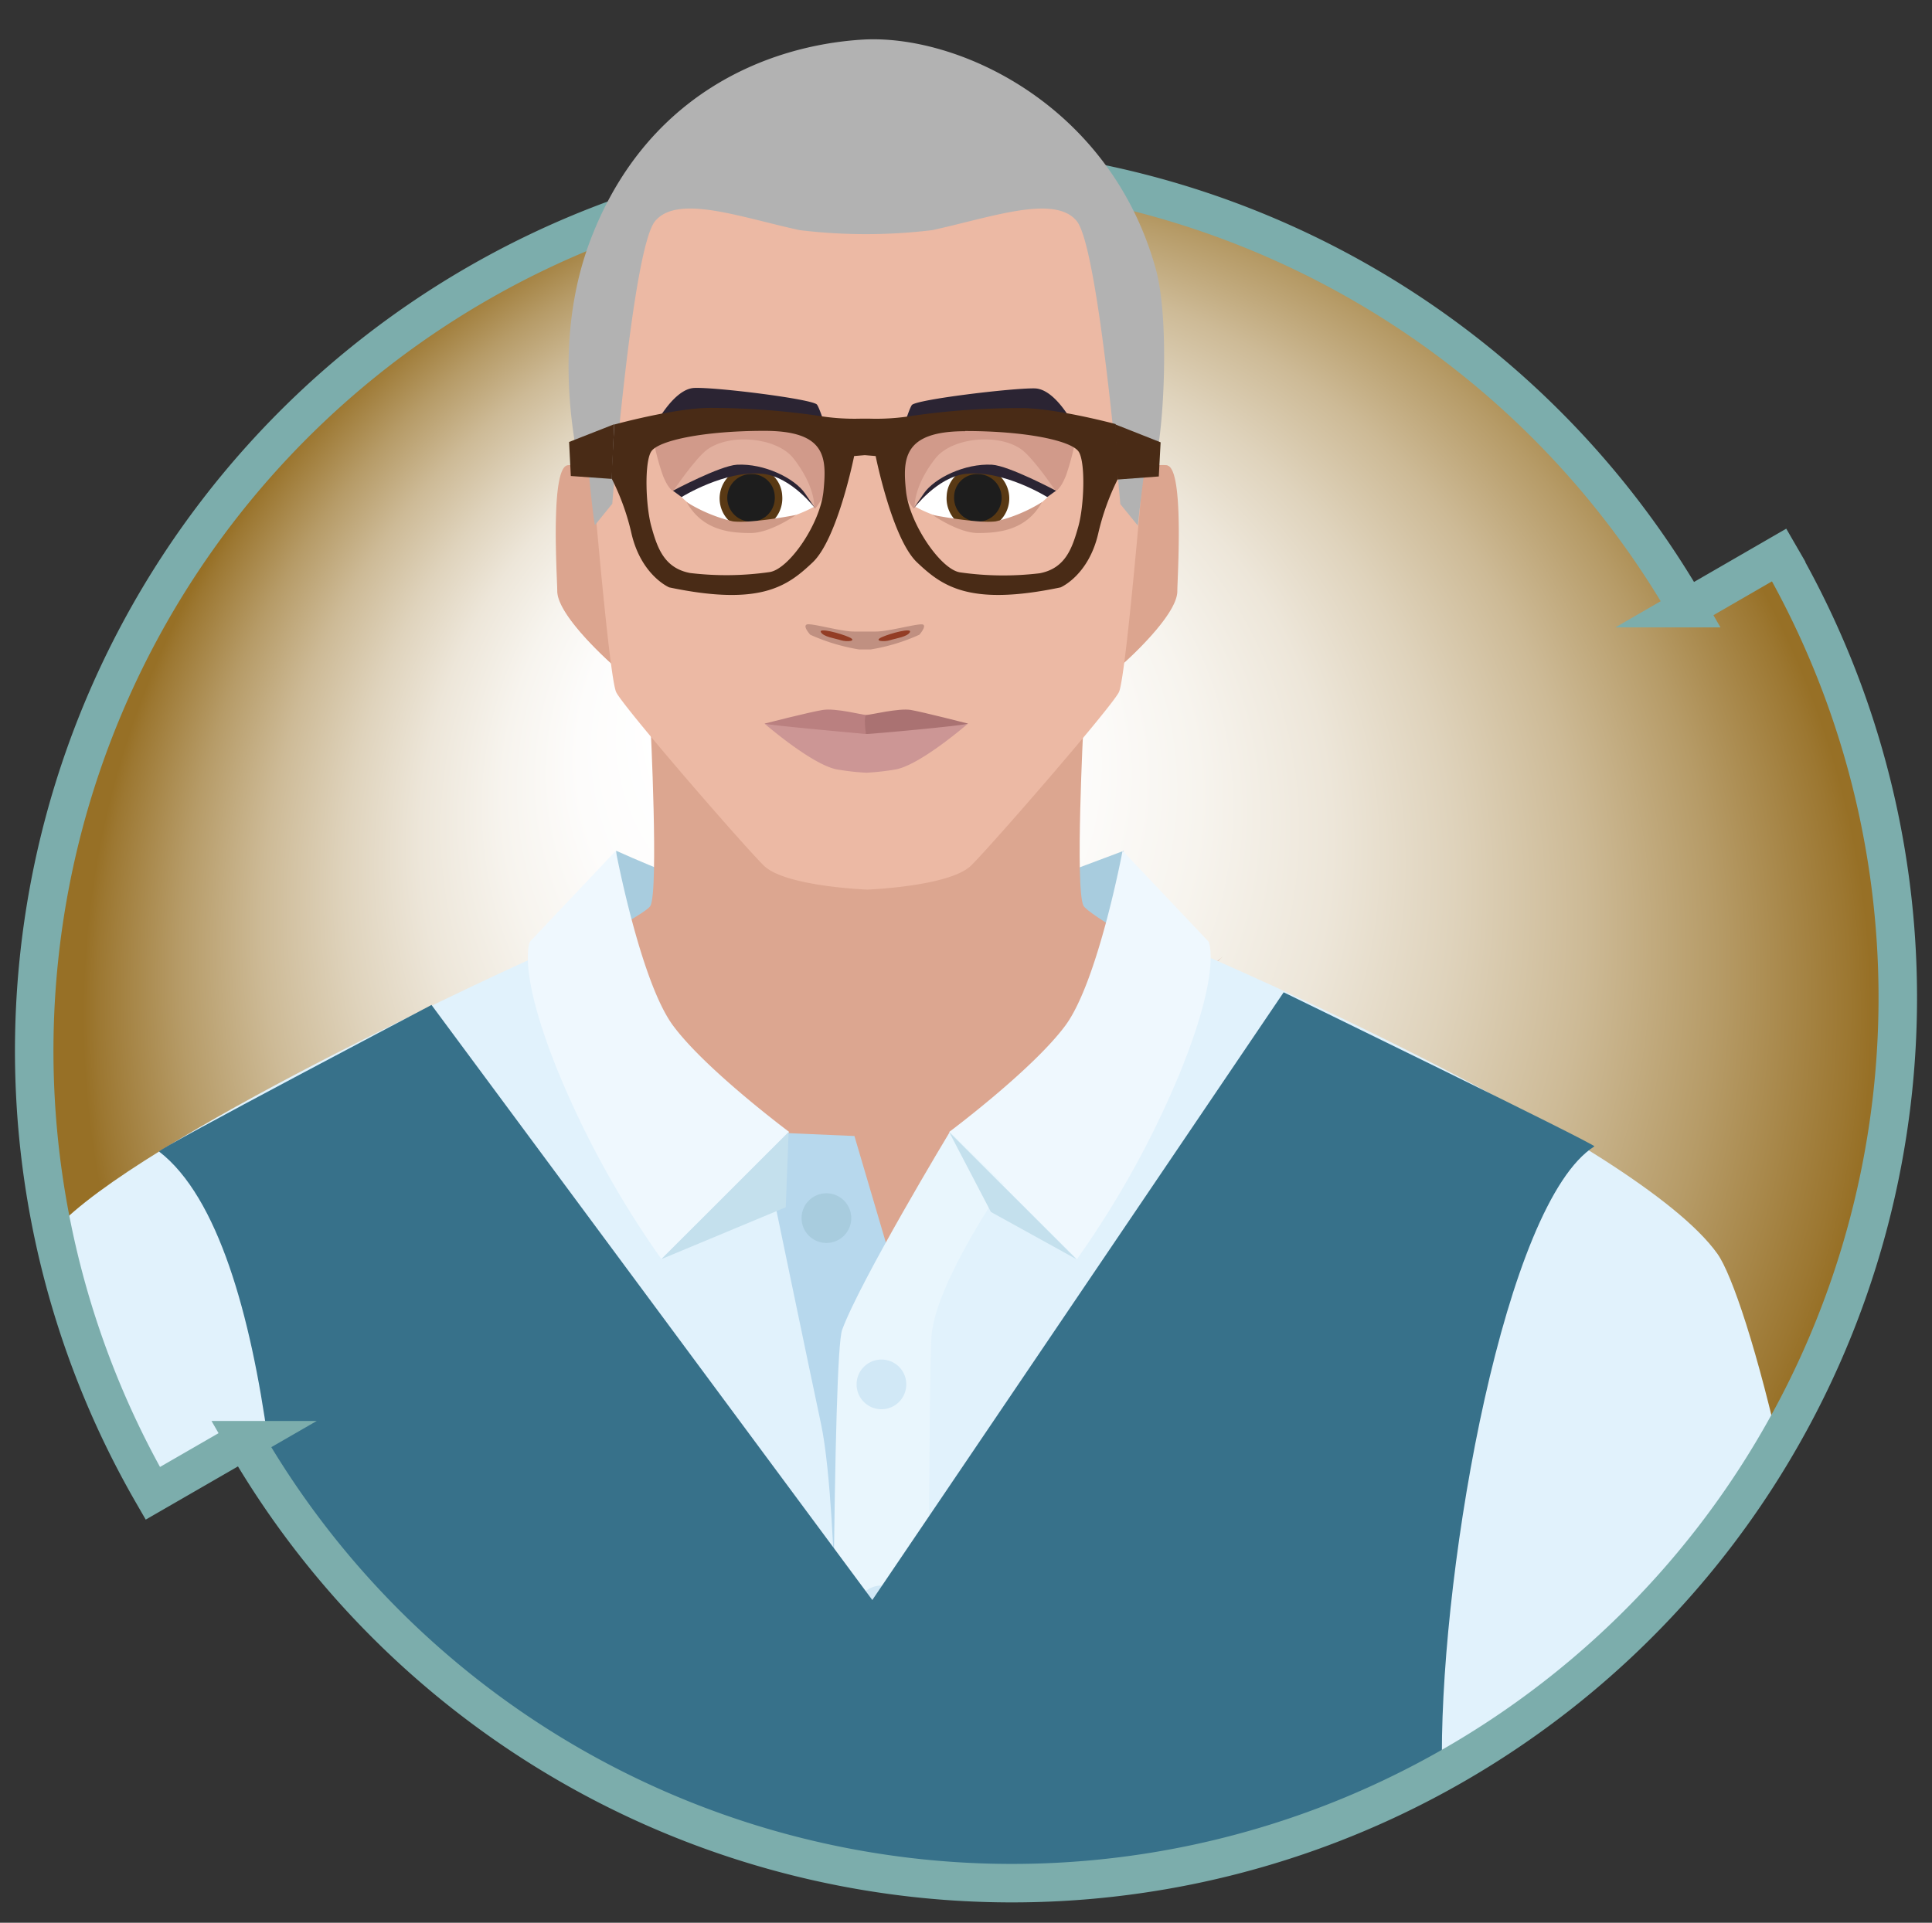 <?xml version="1.0" encoding="UTF-8"?> <svg xmlns="http://www.w3.org/2000/svg" xmlns:xlink="http://www.w3.org/1999/xlink" id="Layer_1" data-name="Layer 1" viewBox="0 0 213.84 212.87"><rect x="0" y="0" width="213.84" height="212.87" fill="#333333" stroke="none"/><defs><style> .cls-1, .cls-19 { stroke: #7cadac; stroke-linecap: square; stroke-miterlimit: 10; stroke-width: 4.26px; } .cls-1, .cls-2 { fill: url(#radial-gradient); } .cls-3 { clip-path: url(#clip-path); } .cls-4 { fill: #a8ccde; } .cls-5 { fill: #e1aa8f; } .cls-6 { fill: #dca690; } .cls-7 { fill: #dca58f; } .cls-8 { fill: #d19a8a; } .cls-9 { fill: #af9694; } .cls-10 { fill: #bd8172; } .cls-11 { fill: #e1f2fc; } .cls-12 { fill: #c0ced7; } .cls-13 { fill: #eff8fe; } .cls-14 { fill: #b7d8ed; } .cls-15 { fill: #e9f6fd; } .cls-16 { fill: #d1e8f6; } .cls-17 { fill: #c4e0ed; } .cls-18 { fill: #37718a; } .cls-19 { fill: none; } .cls-20 { fill: #ecb9a4; } .cls-21 { fill: #fff; } .cls-22 { fill: #2b2433; } .cls-23 { fill: #593914; } .cls-24 { fill: #1d1d1d; } .cls-25 { fill: #cf9a87; } .cls-26 { fill: #e1af9e; } .cls-27 { fill: #ba8080; } .cls-28 { fill: #aa7272; } .cls-29 { fill: #cc9695; } .cls-30 { fill: #c09081; } .cls-31 { fill: #933d25; } .cls-32 { fill: #b2b2b2; } .cls-33 { fill: #492b16; } </style><radialGradient id="radial-gradient" cx="108.18" cy="112.52" fx="85.304" fy="72.629" r="99" gradientUnits="userSpaceOnUse"><stop offset="0.17" stop-color="#fff"></stop><stop offset="0.28" stop-color="#fdfcfb"></stop><stop offset="0.39" stop-color="#f7f4ee"></stop><stop offset="0.51" stop-color="#ede6d9"></stop><stop offset="0.62" stop-color="#dfd3bc"></stop><stop offset="0.74" stop-color="#cdba96"></stop><stop offset="0.86" stop-color="#b69b67"></stop><stop offset="0.98" stop-color="#9c7731"></stop><stop offset="1" stop-color="#977026"></stop></radialGradient><clipPath id="clip-path"><path class="cls-1" d="M196.93,61.44l-10.19,5.89a98,98,0,0,0-169.83,98l10.19-5.88a98,98,0,0,0,169.83-98"></path></clipPath></defs><title>NACE</title><g><path class="cls-2" d="M196.93,61.44l-10.19,5.89a98,98,0,0,0-169.83,98l10.19-5.88a98,98,0,0,0,169.83-98"></path><g class="cls-3"><g><path class="cls-4" d="M68.2,94.19s10.92,4.94,14.48,5.18,25.9.49,27.93-.12,13.78-5.06,13.78-5.06-3.94,19-6.87,21.45-41.93.54-41.93.54S67.57,105.64,68.2,94.19Z"></path><path class="cls-5" d="M195.88,188l3.23,53.47c2.83,20.13-6.82,95.85-6.82,95.85l-19.66-2-14.31-137V122.49S180.5,132.73,187.39,142C198,156.19,195.88,188,195.88,188Z"></path><path class="cls-5" d="M-22.58,221.19c-3.06,3.91-57.69,14.12-57.69,14.12l.58,22s76.83,4.41,80.56,0,36.88-87.46,36.88-87.46l10.41-56.55S23.24,126.78,13.55,133C-1.39,142.58-22.58,221.19-22.58,221.19Z"></path><g><path class="cls-6" d="M20.09,128.88c18.06-11.16,51-26.75,51.91-28.61s0-20,0-20h47.92s-.94,18.12,0,20,31.76,18.33,51.44,29.42c13.36,7.54-10.4,68.93-10.4,68.93s-8.41,57-8.68,60.41c-.77,10,.87,41,.87,41s-.24,2.79-10.93,5.11-34.54,3.74-46.26,3.69-35.57-1.36-46.26-3.69-10.85-5.11-10.85-5.11,1.56-31,.79-41c-.27-3.42-8.68-60.41-8.68-60.41S7.05,136.94,20.09,128.88Z"></path><path class="cls-7" d="M65.85,52.9a3,3,0,0,0-3-1.36c-1.91.39-1.11,12.57-1.11,13.91,0,2.77,6,8.07,6,8.07Z"></path><path class="cls-7" d="M126.2,52.9a3,3,0,0,1,3-1.36c1.9.39,1.11,12.57,1.11,13.91,0,2.77-6.05,8.07-6.05,8.07Z"></path></g><path class="cls-8" d="M98.43,51.17l.92,10.31A7.31,7.31,0,0,0,101,64.15a5.56,5.56,0,0,1,.9.74Z"></path><g><path class="cls-9" d="M96.19,106.78v0S97.91,106.82,96.19,106.78Z"></path><path class="cls-9" d="M95.91,106.82v0C94.19,106.82,95.91,106.82,95.91,106.82Z"></path></g><polygon class="cls-10" points="59.2 105.94 62.1 104.53 97.52 138.56 135.35 105.89 97.28 140.98 59.2 105.94"></polygon><path class="cls-11" d="M201.39,338.65s7.34-71.2,3.18-126.07c-3-39.9-11.29-69.3-14.48-73.77-8.92-12.53-57-33.14-57-33.14L97.69,140.34,86,126.64l-27.4-20.4S18.24,124.51,7.09,135.11c-6.66,6.32-21,43.64-30.51,86-.43,1.9-59.79,9.73-59.79,9.73v33.89s80.79,4.58,87-.45,26.28-65.71,26.28-65.71l3.1,127,128.26-.4,0-90.36L172,333.88Z"></path><path class="cls-12" d="M4.45,263.74s2.61-2.62,7.46-15,18-49.55,18-49.55l.78-7.28Z"></path><path class="cls-13" d="M105.06,125.32,119.2,139.4a104.92,104.92,0,0,0,11.38-20.58c4.71-11.58,3.19-14.57,3.19-14.57l-9.52-10.06s-2.71,14.47-6.34,19.36S105.06,125.32,105.06,125.32Z"></path><path class="cls-14" d="M84.13,125.32s5.81,28,6.73,32.26c1.15,5.3,1.5,17.22,1.5,17.22l9.88-4.59-1.77-24.44-5.9-20Z"></path><path class="cls-15" d="M92.44,325.13l10.43.2s-.45-171.77.26-177.75,8-16.44,8-16.44l-6-5.83s-9.93,16.48-11.92,21.92S92.44,325.13,92.44,325.13Z"></path><path class="cls-16" d="M100.31,153.25a2.75,2.75,0,1,1-2.74-2.73A2.74,2.74,0,0,1,100.31,153.25Z"></path><path class="cls-16" d="M100.31,178.28a2.75,2.75,0,1,1-2.74-2.74A2.74,2.74,0,0,1,100.31,178.28Z"></path><path class="cls-16" d="M100.31,199.73A2.75,2.75,0,1,1,97.57,197,2.74,2.74,0,0,1,100.31,199.73Z"></path><path class="cls-4" d="M94.22,134.85a2.75,2.75,0,1,1-2.74-2.74A2.75,2.75,0,0,1,94.22,134.85Z"></path><path class="cls-13" d="M87.35,125.32,73.21,139.4a105.19,105.19,0,0,1-11.37-20.58c-4.72-11.58-3.18-14.57-3.18-14.57l9.5-10.06s2.72,14.47,6.34,19.36S87.35,125.32,87.35,125.32Z"></path><g><polygon class="cls-17" points="73.2 139.4 87.29 125.32 86.97 133.66 73.2 139.4"></polygon><polygon class="cls-17" points="119.13 139.4 105.05 125.32 109.68 134.18 119.13 139.4"></polygon></g><path class="cls-7" d="M126.13,52.9a3,3,0,0,1,3-1.38c1.9.4,1.11,12.58,1.11,13.92,0,2.77-6,8.08-6,8.08Z"></path><path class="cls-7" d="M65.79,52.9a3,3,0,0,0-3-1.38c-1.91.4-1.11,12.58-1.11,13.92,0,2.77,6.05,8.08,6.05,8.08Z"></path><path class="cls-18" d="M176.47,126.92c.29-.18-34.39-17.06-34.39-17.06L96.55,177.14,47.76,111.26s-30.43,16-30.15,16.23c13.12,10.1,14.36,52.6,14.05,68.34-.05,2.56-1.55,16.1-1.55,16.1l1.6,114.6H161.4l.51-115.5s-2.32-9.57-2.32-16.75C159.57,172.75,166.62,133.14,176.47,126.92Z"></path></g></g><path class="cls-19" d="M196.93,61.44l-10.19,5.89a98,98,0,0,0-169.83,98l10.19-5.88a98,98,0,0,0,169.83-98"></path></g><path class="cls-20" d="M90.4,7.58a58.73,58.73,0,0,1,11.25,0c10.94.85,27.18,15.65,25.91,32.06-.36,4.72-2.82,35.24-3.72,37s-14,16.86-16.35,19.18S96,98.49,96,98.49s-9.11-.34-11.46-2.66S69.12,78.43,68.21,76.65s-3.36-32.29-3.73-37C63.22,23.23,79.46,8.43,90.4,7.58Z"></path><g><path class="cls-21" d="M75.4,55s3-2.37,4.4-2.64,4.87-.39,6.75.65a13.41,13.41,0,0,1,3.56,3.09,14.13,14.13,0,0,1-6.81,1.74C79.22,57.88,77.16,56.71,75.4,55Z"></path><path class="cls-8" d="M90.25,56.29s3-3.75,1.69-6.81-6.46-2.91-10.61-3.63c-4.71-.82-9.16,1.56-9.16,1.86a25.73,25.73,0,0,0,1.2,4.93c.76,1.91,1.38,1.81,1.38,1.81s3.12-1.48,4-1.91a15.22,15.22,0,0,1,5.15-.67C87.37,52.06,90.25,56.29,90.25,56.29Z"></path><path class="cls-22" d="M72.19,47.64s2.22-4.59,4.66-4.69S90,44.19,90.43,44.8s1.61,4.54,1.31,4.26c-.93-.84-9.71-3.38-11.83-3.33A14.69,14.69,0,0,0,72.19,47.64Z"></path><g><path class="cls-23" d="M86.58,54.92a3.47,3.47,0,1,1-3.45-3.21A3.34,3.34,0,0,1,86.58,54.92Z"></path><path class="cls-24" d="M85.75,54.92a2.63,2.63,0,1,1-2.62-2.43A2.54,2.54,0,0,1,85.75,54.92Z"></path></g><path class="cls-25" d="M76,55.59a17.12,17.12,0,0,0,5.11,2.13c2.09.26,7-.71,7-.71s-2.84,2-5,2S77.79,58.8,76,55.59Z"></path><path class="cls-26" d="M74.52,54.35s2.47-3.67,3.8-4.61c2.55-1.8,7.67-1.31,9.5,1,2.43,3.11,2.3,5.32,2.3,5.32s-3.55-4.14-6.35-4.24S75.79,53.39,74.52,54.35Z"></path><path class="cls-22" d="M74.49,54.33s5.21-2.78,7.08-2.88c3-.16,6.38,1.48,7.55,3.2l1.16,1.7s-2.65-3.55-5.84-3.89c-4.15-.45-9,2.57-9,2.57Z"></path></g><g><path class="cls-21" d="M116,55s-3-2.37-4.39-2.64-4.87-.39-6.75.65a13.09,13.09,0,0,0-3.55,3.09,14.07,14.07,0,0,0,6.8,1.74C112.14,57.88,114.21,56.71,116,55Z"></path><path class="cls-8" d="M101.11,56.29s-3-3.75-1.69-6.81,6.46-2.91,10.61-3.63c4.7-.82,9.16,1.56,9.16,1.86a26.53,26.53,0,0,1-1.2,4.93c-.76,1.91-1.39,1.81-1.39,1.81s-3.11-1.48-4-1.91a15.18,15.18,0,0,0-5.15-.67C104,52.06,101.11,56.29,101.11,56.29Z"></path><path class="cls-22" d="M119.17,47.64S117,43.05,114.52,43s-13.19,1.24-13.6,1.85-1.6,4.54-1.3,4.26c.93-.84,9.71-3.38,11.83-3.33A14.69,14.69,0,0,1,119.17,47.64Z"></path><g><path class="cls-23" d="M104.78,54.92a3.47,3.47,0,1,0,3.46-3.21A3.34,3.34,0,0,0,104.78,54.92Z"></path><path class="cls-24" d="M105.61,54.92a2.63,2.63,0,1,0,2.63-2.43A2.53,2.53,0,0,0,105.61,54.92Z"></path></g><path class="cls-25" d="M115.33,55.59a17,17,0,0,1-5.11,2.13c-2.07.26-7-.71-7-.71s2.86,2,5,2S113.57,58.8,115.33,55.59Z"></path><path class="cls-26" d="M116.84,54.35s-2.48-3.67-3.81-4.61c-2.54-1.8-7.66-1.31-9.49,1-2.43,3.11-2.3,5.32-2.3,5.32s3.55-4.14,6.35-4.24A21.49,21.49,0,0,1,116.84,54.35Z"></path><path class="cls-22" d="M116.88,54.33s-5.22-2.78-7.09-2.88c-3-.16-6.38,1.48-7.55,3.2l-1.16,1.7s2.65-3.55,5.83-3.89c4.17-.45,9,2.57,9,2.57Z"></path></g><g><path class="cls-27" d="M84.62,80.11s5-1.28,6.44-1.51,4.38.55,4.79.55.08,2.13.08,2.13S89,81.94,84.62,80.11Z"></path><path class="cls-28" d="M107.15,80.11s-5-1.28-6.33-1.51-4.48.55-4.89.55-.08,2.13-.08,2.13S102.81,81.94,107.15,80.11Z"></path><path class="cls-29" d="M107.14,80.11c-.24.19-8.93,1-11.24,1.16-2.22-.21-11-1-11.28-1.16,0,0,5.24,4.55,8,5.07a27.32,27.32,0,0,0,3.27.37,27.1,27.1,0,0,0,3.27-.37C101.91,84.66,107.14,80.11,107.14,80.11Z"></path></g><g><path class="cls-30" d="M102.17,69.15c-.41-.2-3.76.77-5.23.77H94.51c-1.48,0-4.83-1-5.24-.77s.41,1.12.41,1.12a21.54,21.54,0,0,0,5.39,1.63h1.31a21.2,21.2,0,0,0,5.38-1.63S102.57,69.35,102.17,69.15Z"></path><path class="cls-31" d="M93.07,70.88c-.66-.21-1.92-.37-2.21-.89s2.12.11,3.11.55S93.74,71.09,93.07,70.88Z"></path><path class="cls-31" d="M98.5,70.88c.66-.21,1.93-.37,2.21-.89s-2.12.11-3.1.55S97.84,71.09,98.5,70.88Z"></path></g><path class="cls-32" d="M127.91,29.72c-5.09-18.22-22-26-32.52-25.33S71.27,10.49,65.19,27c-4,11-1.54,21.87-1.2,24.21.07.51,1.13.66,1.24,1.78.41,4.16.61,5.16.61,5.16l1.93-2.38S70,27.49,72.51,24.48s9.49-.41,16,1a61,61,0,0,0,14.67,0c6.53-1.42,13.56-4,16-1S124,55.81,124,55.81l1.94,2.38s.09-1,.61-5.16c0-.4,1.11-1.54,1.24-1.85C128.71,48.84,129.57,35.63,127.91,29.72Z"></path><g><path class="cls-33" d="M67.71,53a26.23,26.23,0,0,1,2.19,6.09c1.09,4.64,4.17,5.94,4.17,5.94,10.15,2.13,13.12-.16,15.88-2.77s4.59-11.77,4.59-11.77l1.18-.1,1.2.1s1.83,9.17,4.58,11.77,5.74,4.9,15.89,2.77c0,0,3.08-1.3,4.16-5.94A26.84,26.84,0,0,1,123.74,53c.05-.52-.26-6.05-.26-6.05s-6.76-1.82-10.67-1.77a84.21,84.21,0,0,0-11.73.84,24.68,24.68,0,0,1-4.83.33v0h-1v0A24.78,24.78,0,0,1,90.37,46a84.21,84.21,0,0,0-11.73-.84C74.74,45.15,68,47,68,47S67.66,52.5,67.71,53Zm39.12-5.28c6.88,0,11.81,1.1,12.57,2.3s.6,6-.06,8.32-1.4,4.59-4.28,5.13a33.78,33.78,0,0,1-8.78-.1c-2.13-.29-5.62-5.38-6-9S100,47.74,106.83,47.74ZM72.07,50c.74-1.2,5.68-2.3,12.55-2.3s6.88,3,6.53,6.64-3.84,8.72-6,9a33.64,33.64,0,0,1-8.76.1c-2.9-.54-3.65-2.84-4.29-5.13S71.31,51.23,72.07,50Z"></path><polygon class="cls-33" points="67.98 46.97 62.99 48.93 63.18 52.7 67.71 53.02 67.98 46.97"></polygon><polygon class="cls-33" points="123.43 46.98 128.46 48.97 128.26 52.75 123.71 53.09 123.43 46.98"></polygon></g></svg> 